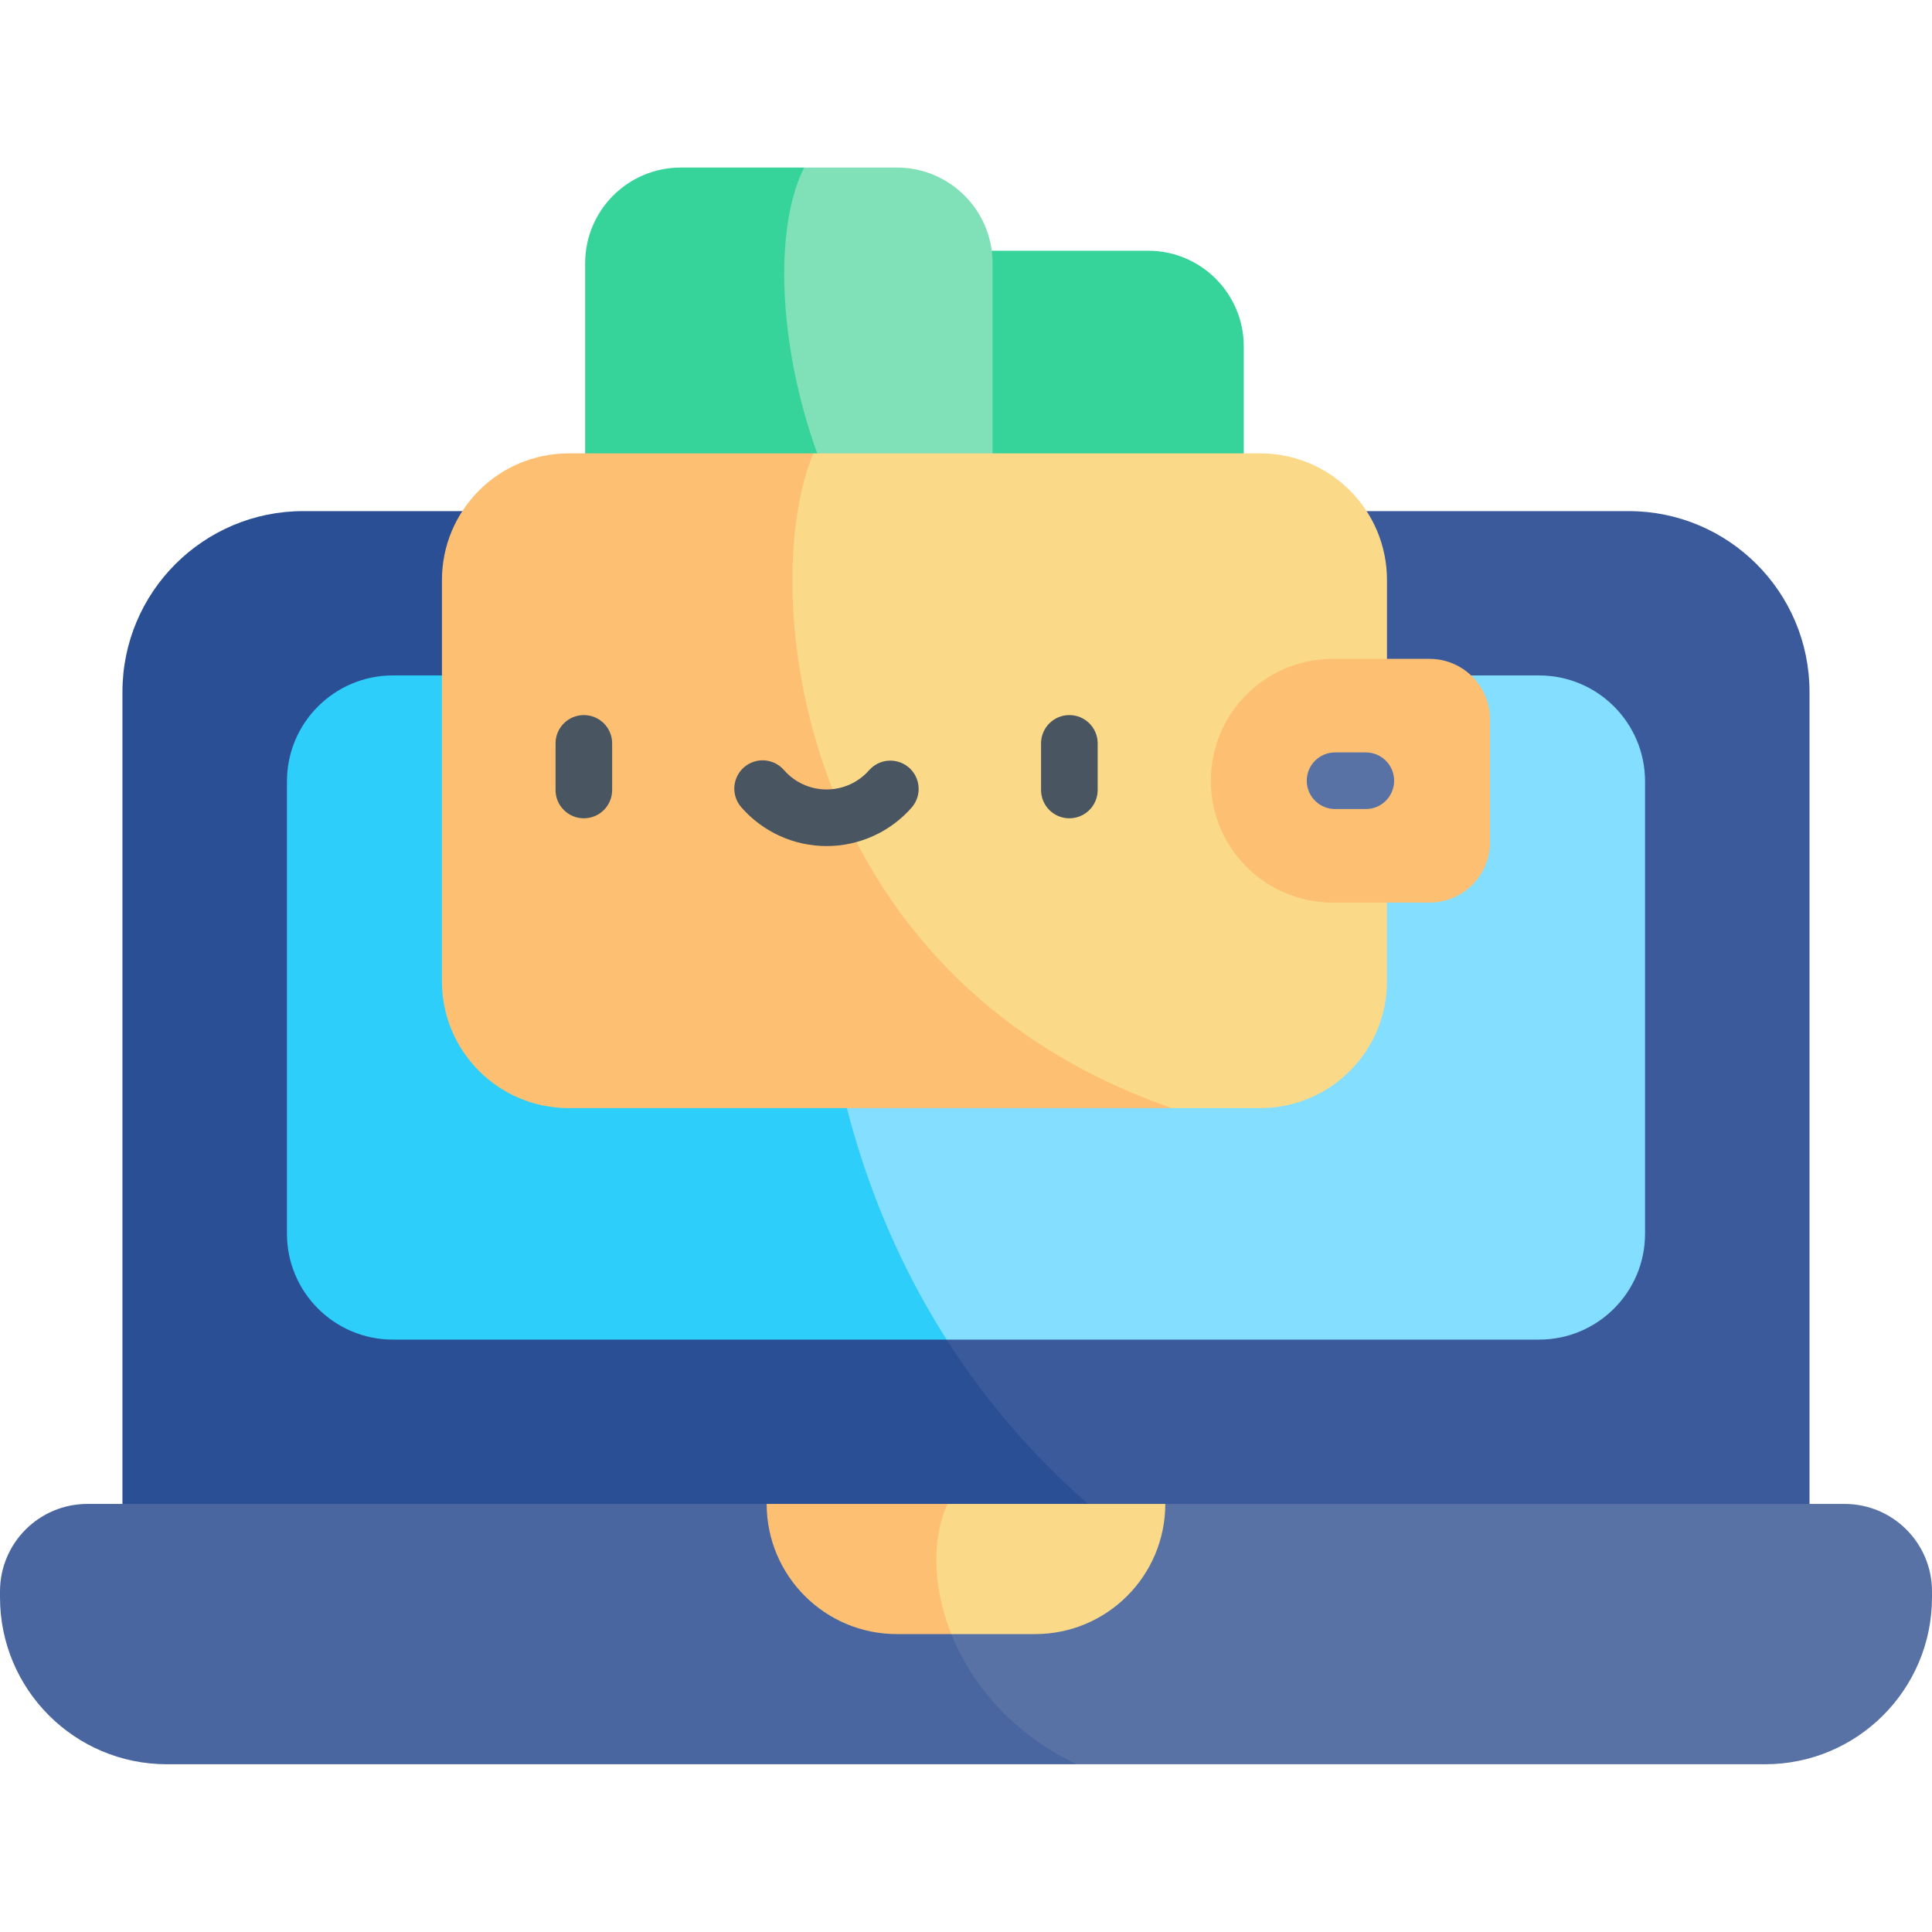 <?xml version="1.0" encoding="UTF-8"?> <svg xmlns="http://www.w3.org/2000/svg" width="40" height="40" viewBox="0 0 40 40" fill="none"><g clip-path="url(#clip0_2666_529)"><path d="M25.751 11.017H17.316V5.191H23.771C24.864 5.191 25.751 6.078 25.751 7.172V11.017Z" fill="#36D49B"></path><path d="M20.55 5.449V11.018H17.677C15.155 9.189 14.983 4.456 16.651 3.469H18.569C19.663 3.469 20.55 4.356 20.55 5.449Z" fill="#80E0B7"></path><path d="M17.677 11.018H12.115V5.449C12.115 4.356 13.001 3.469 14.096 3.469H16.651C15.863 5.004 16.194 8.467 17.677 11.018Z" fill="#36D49B"></path><path d="M37.464 14.326V32.834H24.835C13.875 28.561 13.685 15.877 18.694 10.582H33.719C35.787 10.582 37.464 12.258 37.464 14.326Z" fill="#3B5A9B"></path><path d="M24.834 32.834H2.535V14.326C2.535 12.258 4.212 10.582 6.279 10.582H18.694C15.653 16.626 15.981 27.394 24.834 32.834Z" fill="#2A4F95"></path><path d="M34.059 16.178V25.542C34.059 26.753 33.077 27.735 31.866 27.735H19.598C14.543 24.438 14.026 17.509 17.47 13.984H31.866C33.077 13.985 34.059 14.966 34.059 16.178Z" fill="#83DEFF"></path><path d="M19.6 27.735H8.135C6.923 27.735 5.941 26.753 5.941 25.542V16.177C5.941 14.966 6.923 13.984 8.135 13.984H17.471C16.46 18.202 16.845 23.419 19.6 27.735Z" fill="#2ECEFB"></path><path d="M40 32.948V33.071C40 34.98 38.453 36.527 36.544 36.527H22.296C19.251 35.925 18.355 33.832 19.386 32.284L20 32.484L24.126 31.137H38.189C39.19 31.137 40 31.948 40 32.948Z" fill="#5972A5"></path><path d="M22.295 36.527H3.456C1.547 36.527 0 34.98 0 33.071V32.948C0 31.948 0.81 31.137 1.811 31.137H15.874L19.386 32.284C19.383 33.723 20.266 35.566 22.295 36.527Z" fill="#4A66A0"></path><path d="M24.126 31.137C24.126 32.626 22.919 33.832 21.431 33.832H19.696C18.379 32.963 18.628 31.495 19.619 31.137H24.126Z" fill="#FAD989"></path><path d="M19.696 33.832H18.568C17.823 33.832 17.15 33.53 16.663 33.043C16.175 32.555 15.873 31.881 15.873 31.137H19.619C19.294 31.826 19.297 32.836 19.696 33.832Z" fill="#FDC072"></path><path d="M28.716 12.009V20.32C28.716 21.767 27.542 22.942 26.094 22.942H24.27C14.45 21.237 14.048 11.178 16.842 9.387H26.094C27.542 9.387 28.716 10.56 28.716 12.009Z" fill="#FAD989"></path><path d="M24.268 22.942H11.773C10.325 22.942 9.15 21.767 9.15 20.32V12.009C9.15 10.56 10.325 9.387 11.773 9.387H16.84C15.701 12.074 16.364 20.208 24.268 22.942ZM29.597 18.687H27.592C26.198 18.687 25.069 17.558 25.069 16.164C25.069 14.771 26.198 13.641 27.592 13.641H29.597C30.288 13.641 30.849 14.202 30.849 14.893V17.435C30.849 18.127 30.288 18.687 29.597 18.687Z" fill="#FDC072"></path><path d="M28.278 16.75H27.641C27.317 16.75 27.055 16.488 27.055 16.164C27.055 15.84 27.317 15.578 27.641 15.578H28.278C28.602 15.578 28.864 15.84 28.864 16.164C28.864 16.488 28.602 16.75 28.278 16.75Z" fill="#5972A5"></path><path d="M12.088 16.942C12.011 16.942 11.935 16.927 11.864 16.898C11.793 16.868 11.728 16.825 11.674 16.771C11.619 16.716 11.576 16.652 11.546 16.581C11.517 16.51 11.502 16.433 11.502 16.356V15.391C11.502 15.067 11.764 14.805 12.088 14.805C12.412 14.805 12.674 15.067 12.674 15.391V16.356C12.674 16.512 12.612 16.661 12.502 16.771C12.392 16.881 12.243 16.942 12.088 16.942ZM22.14 16.942C22.063 16.942 21.987 16.927 21.916 16.898C21.845 16.868 21.78 16.825 21.726 16.771C21.671 16.716 21.628 16.652 21.599 16.581C21.569 16.51 21.554 16.433 21.554 16.356V15.391C21.554 15.067 21.816 14.805 22.14 14.805C22.464 14.805 22.726 15.067 22.726 15.391V16.356C22.726 16.512 22.664 16.661 22.554 16.771C22.444 16.881 22.295 16.942 22.14 16.942ZM17.114 17.517C16.779 17.517 16.448 17.445 16.143 17.306C15.839 17.168 15.567 16.965 15.347 16.713C15.245 16.596 15.194 16.443 15.204 16.288C15.215 16.133 15.287 15.988 15.404 15.886C15.521 15.784 15.674 15.732 15.829 15.743C15.984 15.754 16.129 15.826 16.231 15.943C16.341 16.069 16.476 16.17 16.629 16.24C16.781 16.309 16.947 16.345 17.114 16.345C17.452 16.345 17.774 16.199 17.997 15.943C18.1 15.828 18.244 15.758 18.398 15.749C18.551 15.74 18.703 15.791 18.819 15.892C18.935 15.993 19.006 16.136 19.018 16.29C19.03 16.443 18.98 16.595 18.881 16.713C18.661 16.965 18.39 17.168 18.085 17.306C17.78 17.445 17.449 17.517 17.114 17.517Z" fill="#495560"></path></g><defs><clipPath id="clip0_2666_529"><rect width="40" height="40" fill="white"></rect></clipPath></defs></svg> 
